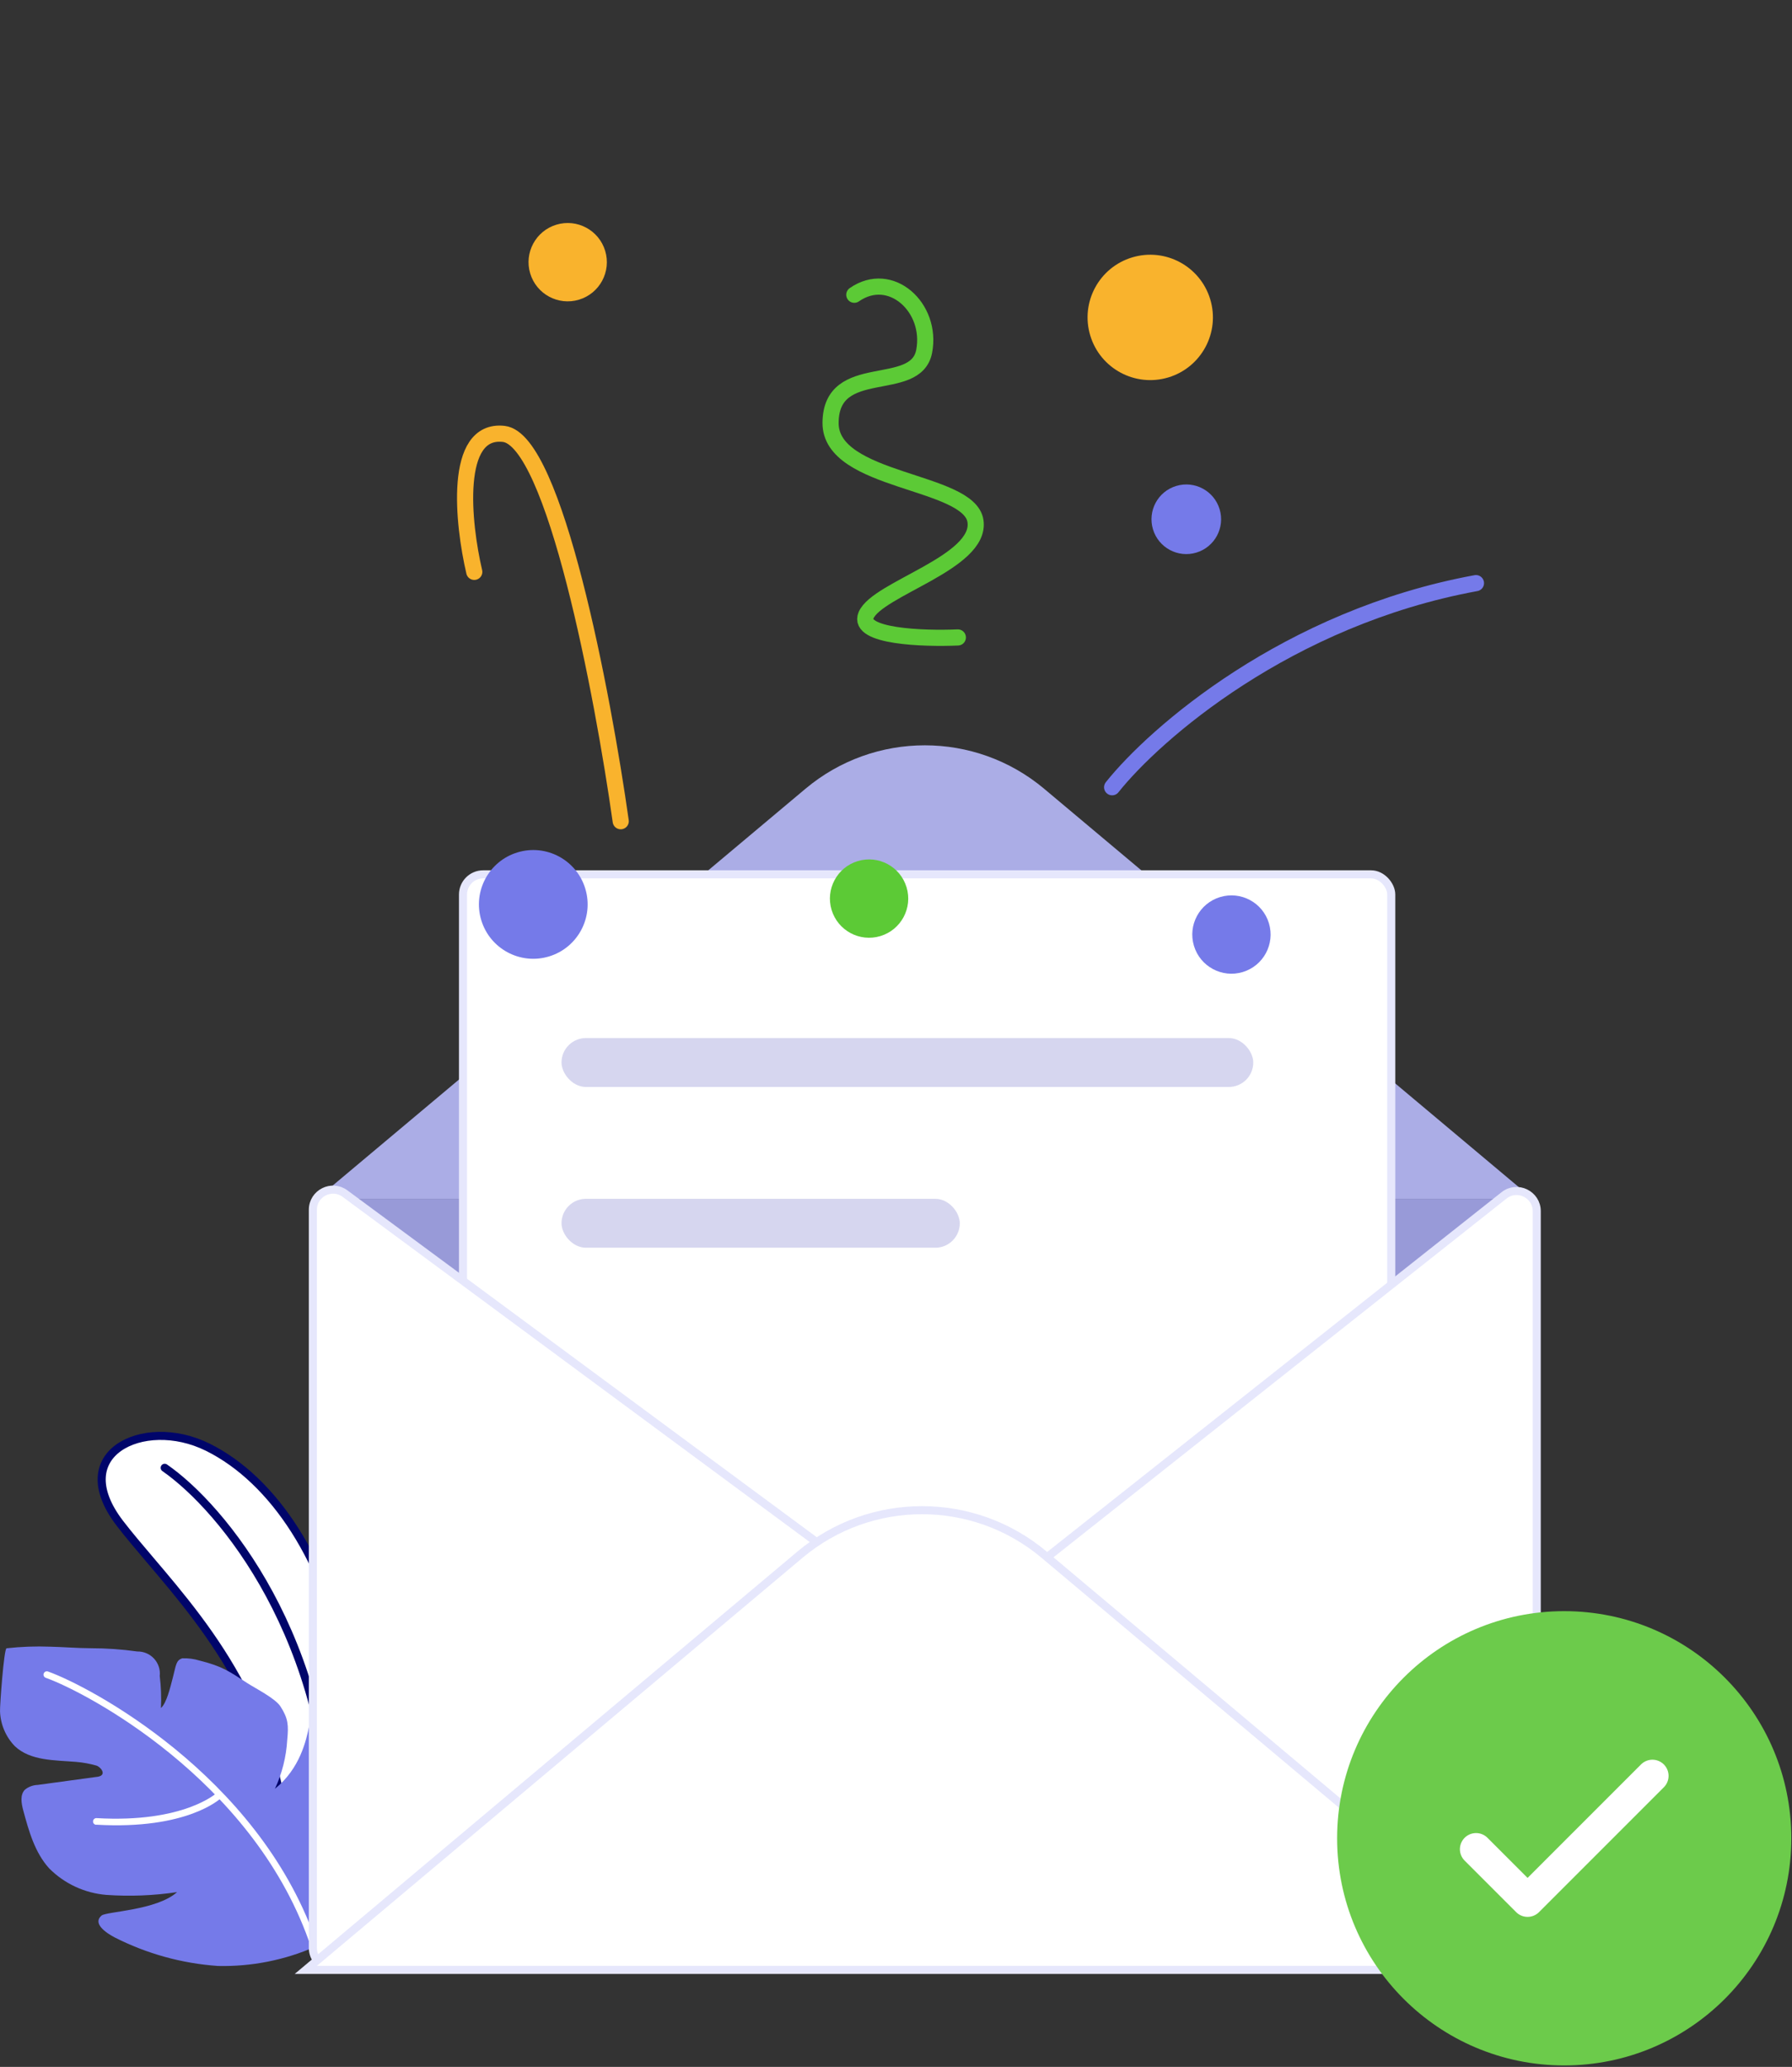 <svg width="222" height="256" viewBox="0 0 222 256" fill="none" xmlns="http://www.w3.org/2000/svg">
<rect x="0" y="0" width="222" height="256" fill="#333333" stroke="none"/>
<path d="M41.758 233.446C41.776 233.373 41.797 233.29 41.82 233.196C41.921 232.787 42.062 232.187 42.225 231.424C42.549 229.898 42.956 227.724 43.285 225.139C43.943 219.963 44.283 213.161 43.034 206.605C40.526 193.439 33.943 183.319 25.75 179.25C21.682 177.23 17.242 177.511 14.714 179.301C13.466 180.185 12.687 181.43 12.604 182.968C12.52 184.521 13.143 186.451 14.865 188.689C15.967 190.12 17.25 191.631 18.63 193.255C25.96 201.886 35.98 213.685 35.632 233.372L41.758 233.446Z" fill="white" stroke="#00056A"/>
<path d="M41.014 229.405H41.113C41.179 229.405 41.244 229.392 41.304 229.366C41.365 229.341 41.42 229.304 41.466 229.257C41.513 229.21 41.549 229.155 41.574 229.093C41.598 229.032 41.61 228.967 41.609 228.901C41.503 202.731 27.879 186.348 20.687 181.384C20.633 181.346 20.573 181.32 20.508 181.306C20.444 181.293 20.378 181.292 20.314 181.304C20.249 181.315 20.187 181.34 20.132 181.376C20.077 181.411 20.03 181.457 19.992 181.511C19.955 181.565 19.929 181.626 19.915 181.69C19.901 181.755 19.9 181.821 19.912 181.885C19.924 181.95 19.949 182.011 19.984 182.067C20.02 182.122 20.066 182.169 20.12 182.206C27.163 187.107 40.51 203.178 40.616 228.937C40.619 229.048 40.66 229.156 40.733 229.241C40.805 229.326 40.904 229.384 41.014 229.405Z" fill="#00056A"/>
<path d="M26.996 243.497C22.532 243.187 18.175 241.981 14.187 239.951C13.095 239.377 11.435 238.221 12.585 237.249C13.187 236.746 19.414 236.618 21.939 234.349C19.043 234.783 16.108 234.899 13.187 234.696C10.507 234.482 7.992 233.317 6.095 231.412C4.315 229.455 3.57 226.788 2.882 224.235C2.648 223.363 2.457 222.306 3.088 221.661C3.539 221.297 4.097 221.09 4.677 221.072L11.868 220.093C13.414 219.98 12.492 218.838 11.932 218.675C11.116 218.444 10.28 218.292 9.436 218.221C6.769 218.001 3.762 218.1 1.833 216.271C0.71 215.107 0.058 213.568 0.003 211.951C-0.033 211.391 0.485 204.193 0.811 204.15C2.608 203.949 4.417 203.883 6.223 203.952C7.925 203.994 9.563 204.136 11.265 204.143C13.185 204.143 15.102 204.278 17.003 204.547C17.394 204.538 17.782 204.612 18.142 204.765C18.501 204.918 18.824 205.147 19.088 205.435C19.352 205.723 19.552 206.065 19.673 206.436C19.794 206.808 19.834 207.201 19.79 207.59C19.951 208.905 20.001 210.231 19.939 211.554C20.648 210.909 21.074 209.072 21.428 207.717C21.819 206.207 21.804 205.639 22.584 205.391C23.304 205.365 24.023 205.459 24.712 205.668C27.549 206.377 28.379 207.001 30.613 208.448C31.634 209.115 34.088 210.334 34.748 211.356C35.719 212.866 35.755 213.703 35.584 215.491C35.463 217.59 34.945 219.647 34.06 221.554C37.18 219.037 37.939 215.547 38.315 213.71C41.045 216.044 43.024 223.32 42.84 228.824C42.719 232.448 42.301 236.625 39.067 241.107C35.266 242.776 31.146 243.592 26.996 243.497Z" fill="#757AE9"/>
<path d="M38.576 240.59C38.5 240.58 38.428 240.55 38.368 240.502C38.309 240.455 38.263 240.392 38.235 240.321C31.093 220.385 10.725 209.605 5.661 207.803C5.558 207.766 5.475 207.69 5.428 207.592C5.382 207.494 5.376 207.381 5.413 207.278C5.45 207.176 5.525 207.092 5.623 207.044C5.721 206.996 5.834 206.989 5.937 207.023C11.079 208.846 31.767 219.789 39.015 240.044C39.052 240.147 39.046 240.259 39 240.358C38.953 240.456 38.869 240.532 38.767 240.569C38.706 240.594 38.64 240.601 38.576 240.59Z" fill="white"/>
<path d="M11.883 226.008C11.779 225.996 11.684 225.944 11.618 225.863C11.552 225.783 11.52 225.68 11.528 225.576C11.531 225.521 11.544 225.467 11.568 225.418C11.592 225.369 11.625 225.325 11.666 225.288C11.707 225.252 11.755 225.224 11.806 225.207C11.858 225.189 11.913 225.182 11.968 225.186C22.776 225.81 26.812 222.093 26.861 222.058C26.94 221.98 27.045 221.937 27.156 221.937C27.266 221.937 27.372 221.98 27.45 222.058C27.527 222.135 27.57 222.24 27.57 222.349C27.57 222.458 27.527 222.562 27.45 222.64C27.28 222.803 23.195 226.647 11.946 226.001L11.883 226.008Z" fill="white"/>
<path d="M99.784 97.692C108.334 90.518 120.802 90.518 129.352 97.692L189.878 148.478H39.258L99.784 97.692Z" fill="#ABADE6"/>
<path d="M39.258 150.479C39.258 149.374 40.153 148.479 41.258 148.479H187.878C188.983 148.479 189.878 149.374 189.878 150.479V230.445C189.878 231.55 188.983 232.445 187.878 232.445H41.258C40.153 232.445 39.258 231.55 39.258 230.445V150.479Z" fill="#989AD8"/>
<rect x="57.359" y="108.293" width="114.995" height="121.92" rx="2.5" fill="white" stroke="#E6E7FC"/>
<circle cx="142.497" cy="39.314" r="7.763" transform="rotate(-16.814 142.497 39.314)" fill="#F9B32D"/>
<circle cx="66.065" cy="112.017" r="6.733" transform="rotate(-16.814 66.065 112.017)" fill="#757AE9"/>
<circle cx="4.313" cy="4.313" r="4.313" transform="matrix(-0.957 0.289 0.289 0.957 149.844 58.941)" fill="#757AE9"/>
<circle cx="4.852" cy="4.852" r="4.852" transform="matrix(-0.957 0.289 0.289 0.957 110.906 105.25)" fill="#5CCA36"/>
<circle cx="4.852" cy="4.852" r="4.852" transform="matrix(-0.957 0.289 0.289 0.957 155.797 109.704)" fill="#757AE9"/>
<circle cx="4.852" cy="4.852" r="4.852" transform="matrix(-0.957 0.289 0.289 0.957 73.57 26.427)" fill="#F9B32D"/>
<path d="M137.775 97.506C143.061 90.865 159.477 76.51 182.847 72.224" stroke="#757AE9" stroke-width="2" stroke-linecap="round" stroke-linejoin="round"/>
<path d="M118.662 78.952C114.405 79.139 106.171 78.851 107.292 76.203C108.693 72.893 121.597 69.681 120.846 64.547C120.095 59.413 102.864 59.802 102.894 52.378C102.925 44.534 113.453 48.912 114.49 43.514C115.526 38.114 110.353 33.355 105.835 36.507" stroke="#5CCA36" stroke-width="2" stroke-linecap="round" stroke-linejoin="round"/>
<path d="M58.754 70.83C57.35 64.84 56.114 53.036 62.4 53.74C68.686 54.444 74.683 86.014 76.897 101.712" stroke="#F9B32D" stroke-width="2" stroke-linecap="round" stroke-linejoin="round"/>
<rect x="69.562" y="128.569" width="85.698" height="6.059" rx="3.03" fill="#D6D6EF"/>
<rect x="69.562" y="148.479" width="49.341" height="6.059" rx="3.03" fill="#D6D6EF"/>
<path d="M38.758 149.846V241.265C38.758 242.646 39.877 243.765 41.258 243.765H184.878C187.916 243.765 190.378 241.303 190.378 238.265V150.016C190.378 147.925 187.966 146.758 186.327 148.055L119.853 200.68C118.26 201.941 116.02 201.978 114.386 200.771L42.743 147.835C41.093 146.616 38.758 147.794 38.758 149.846Z" fill="white" stroke="#E6E7FC"/>
<path d="M189.19 243.982H190.563L189.512 243.099L129.34 192.552C120.6 185.21 107.848 185.21 99.109 192.552L38.936 243.099L37.885 243.982H39.258H189.19Z" fill="white" stroke="#E6E7FC"/>
<circle cx="193.782" cy="227.684" r="28.133" fill="#6CCB4B"/>
<path d="M182.859 229.035L189.242 235.417L204.709 219.951" stroke="white" stroke-width="4" stroke-linecap="round" stroke-linejoin="round"/>
</svg>
